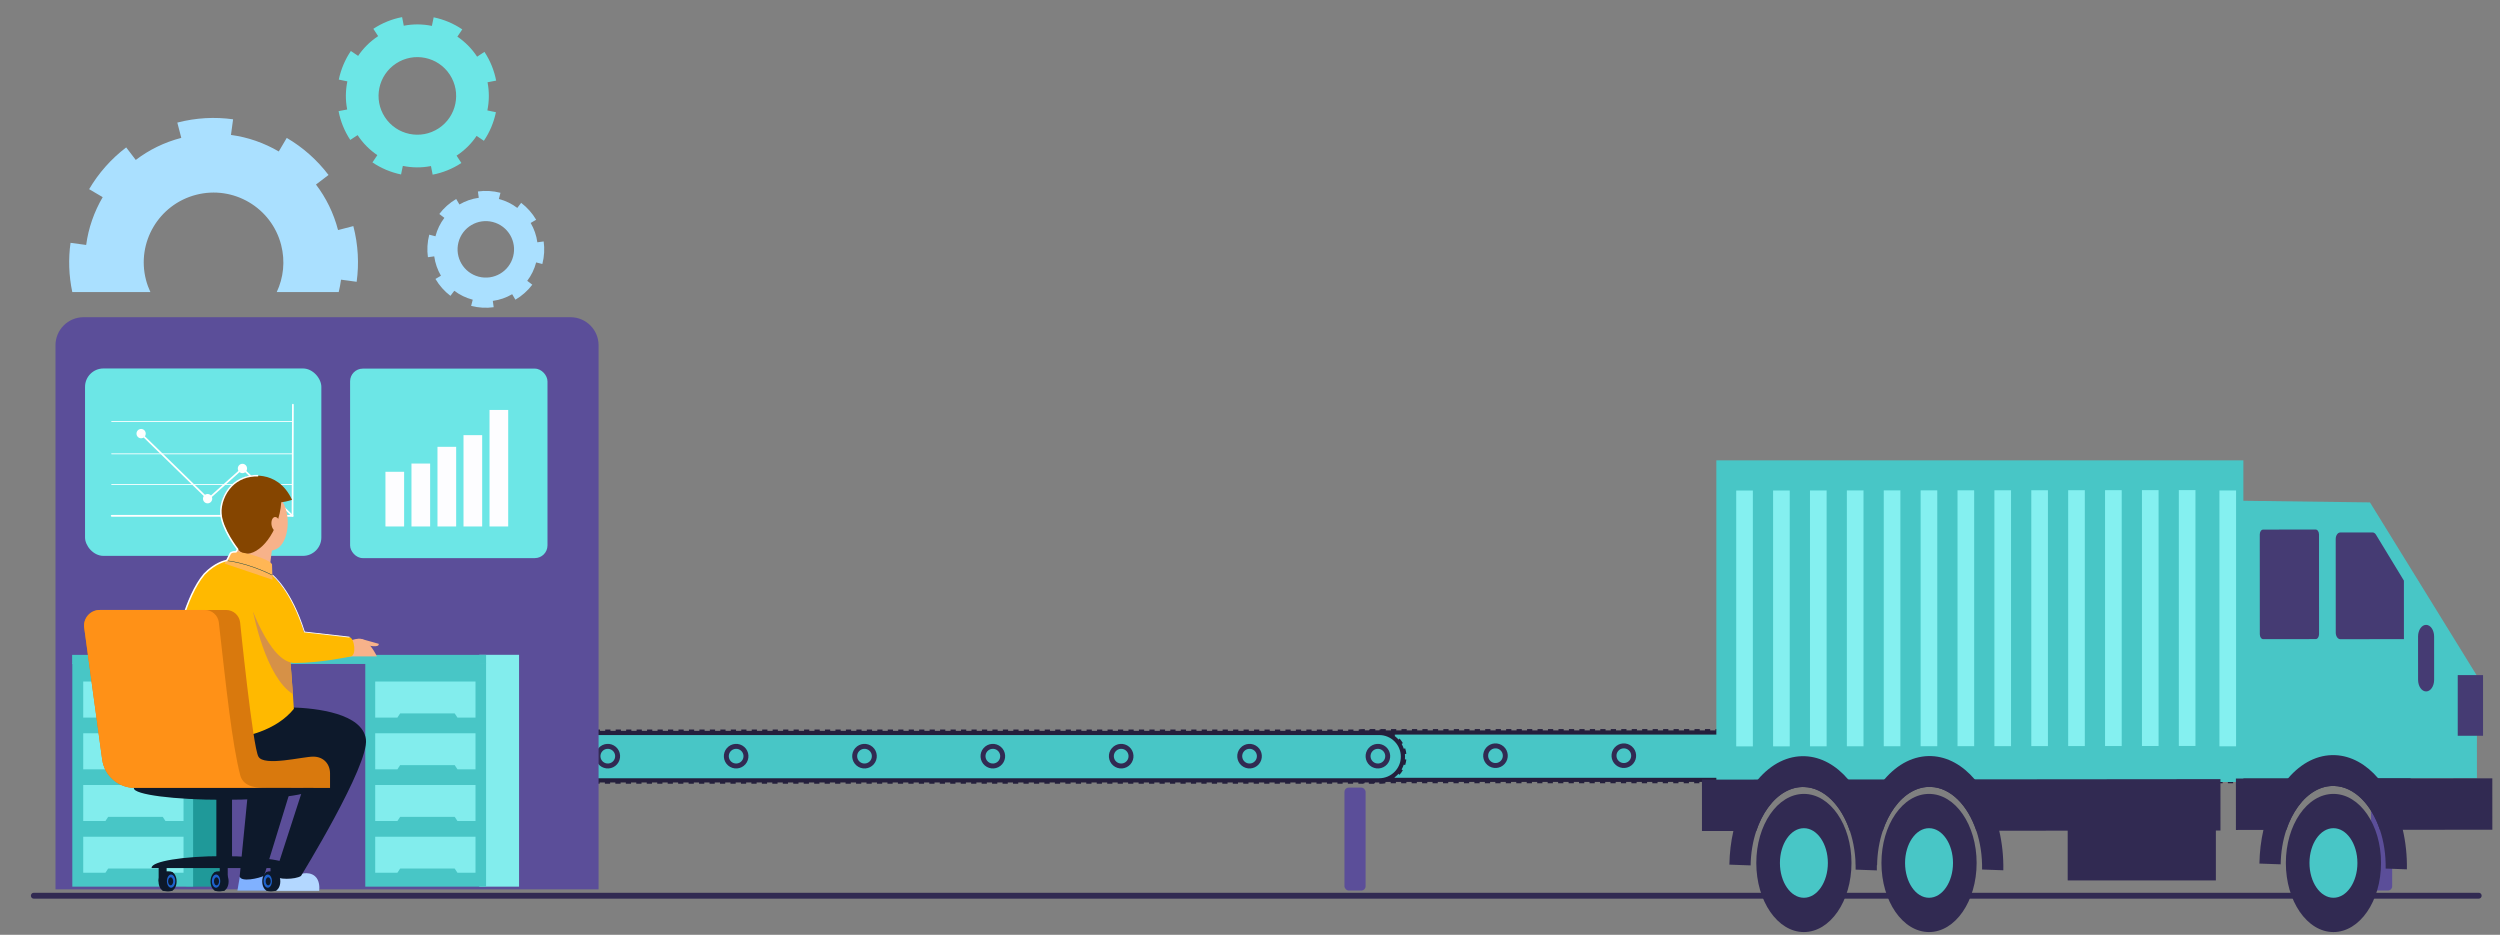 <?xml version="1.0" encoding="UTF-8"?><svg id="people" xmlns="http://www.w3.org/2000/svg" viewBox="0 0 3962.914 1481.818"><rect x="0" y="0" width="3962.914" height="1481.818" fill="#808080" stroke="none"/><defs><style>.cls-1{fill:#241f3c;}.cls-2{fill:#fff;}.cls-3{fill:#003c40;}.cls-4{fill:#453b73;}.cls-5{fill:#aae0ff;}.cls-6{fill:#854500;}.cls-7{fill:#84f0f0;}.cls-8{fill:#5b4e99;}.cls-9{fill:#1e62cc;}.cls-10{fill:#312a52;}.cls-11{fill:#ff9117;}.cls-12{fill:#d69147;}.cls-13{fill:#ffb900;}.cls-14{fill:#82eded;}.cls-15{fill:#1f9999;}.cls-16{fill:#0d192b;}.cls-17{fill:#80b1ff;}.cls-18{fill:#b3d7ff;}.cls-19{fill:#ffb655;}.cls-20{fill:#6ce6e6;}.cls-21{fill:#d9790d;}.cls-22{fill:#fdfdff;}.cls-23{fill:#f7b28a;}.cls-24{fill:#48c6c6;}</style></defs><g><path class="cls-24" d="M2125.662,1198.667c0,10.369,4.207,19.757,10.997,26.554,6.797,6.797,16.185,11.004,26.554,11.004h1633.704c20.745,0,37.558-16.82,37.558-37.558,0-10.376-4.2-19.764-10.997-26.561-6.797-6.797-16.185-10.997-26.561-10.997h-1633.704c-20.738,0-37.551,16.813-37.551,37.558Z"/><path class="cls-1" d="M2171.291,1234.976h8.293v6.649h-8.293v-6.649Zm16.586,0h8.293v6.649h-8.293v-6.649Zm16.586,0h8.294v6.649h-8.294v-6.649Zm16.587,0h8.293v6.649h-8.293v-6.649Zm16.586,0h8.293v6.649h-8.293v-6.649Zm16.587,0h8.293v6.649h-8.293v-6.649Zm16.586,0h8.293v6.649h-8.293v-6.649Zm16.586,0h8.294v6.649h-8.294v-6.649Zm16.587,0h8.293v6.649h-8.293v-6.649Zm16.586,0h8.293v6.649h-8.293v-6.649Zm16.586,0h8.294v6.649h-8.294v-6.649Zm16.587,0h8.293v6.649h-8.293v-6.649Zm16.586,0h8.293v6.649h-8.293v-6.649Zm16.587,0h8.293v6.649h-8.293v-6.649Zm16.586,0h8.293v6.649h-8.293v-6.649Zm16.586,0h8.294v6.649h-8.294v-6.649Zm16.587,0h8.293v6.649h-8.293v-6.649Zm16.586,0h8.293v6.649h-8.293v-6.649Zm16.587,0h8.293v6.649h-8.293v-6.649Zm16.586,0h8.293v6.649h-8.293v-6.649Zm16.587,0h8.293v6.649h-8.293v-6.649Zm16.586,0h8.293v6.649h-8.293v-6.649Zm16.586,0h8.294v6.649h-8.294v-6.649Zm16.587,0h8.293v6.649h-8.293v-6.649Zm16.586,0h8.293v6.649h-8.293v-6.649Zm16.587,0h8.293v6.649h-8.293v-6.649Zm16.586,0h8.293v6.649h-8.293v-6.649Zm16.587,0h8.293v6.649h-8.293v-6.649Zm16.586,0h8.293v6.649h-8.293v-6.649Zm16.586,0h8.294v6.649h-8.294v-6.649Zm16.587,0h8.293v6.649h-8.293v-6.649Zm16.586,0h8.293v6.649h-8.293v-6.649Zm16.587,0h8.293v6.649h-8.293v-6.649Zm16.586,0h8.293v6.649h-8.293v-6.649Zm16.586,0h8.294v6.649h-8.294v-6.649Zm16.587,0h8.293v6.649h-8.293v-6.649Zm16.586,0h8.293v6.649h-8.293v-6.649Zm16.587,0h8.293v6.649h-8.293v-6.649Zm16.586,0h8.293v6.649h-8.293v-6.649Zm16.586,0h8.294v6.649h-8.294v-6.649Zm16.587,0h8.293v6.649h-8.293v-6.649Zm16.586,0h8.293v6.649h-8.293v-6.649Zm16.587,0h8.293v6.649h-8.293v-6.649Zm16.586,0h8.293v6.649h-8.293v-6.649Zm16.587,0h8.293v6.649h-8.293v-6.649Zm16.586,0h8.293v6.649h-8.293v-6.649Zm16.586,0h8.294v6.649h-8.294v-6.649Zm16.587,0h8.293v6.649h-8.293v-6.649Zm16.586,0h8.294v6.649h-8.294v-6.649Zm16.587,0h8.293v6.649h-8.293v-6.649Zm16.586,0h8.293v6.649h-8.293v-6.649Zm16.586,0h8.293v6.649h-8.293v-6.649Zm16.586,0h8.293v6.649h-8.293v-6.649Zm16.586,0h8.293v6.649h-8.293v-6.649Zm16.586,0h8.293v6.649h-8.293v-6.649Zm16.586,0h8.293v6.649h-8.293v-6.649Zm16.586,0h8.293v6.649h-8.293v-6.649Zm16.587,0h8.293v6.649h-8.293v-6.649Zm16.586,0h8.293v6.649h-8.293v-6.649Zm16.587,0h8.293v6.649h-8.293v-6.649Zm16.586,0h8.293v6.649h-8.293v-6.649Zm16.586,0h8.293v6.649h-8.293v-6.649Zm16.586,0h8.293v6.649h-8.293v-6.649Zm16.586,0h8.293v6.649h-8.293v-6.649Zm16.587,0h8.293v6.649h-8.293v-6.649Zm16.586,0h8.293v6.649h-8.293v-6.649Zm16.586,0h8.293v6.649h-8.293v-6.649Zm16.586,0h8.293v6.649h-8.293v-6.649Zm16.586,0h8.293v6.649h-8.293v-6.649Zm16.586,0h8.293v6.649h-8.293v-6.649Zm16.586,0h8.293v6.649h-8.293v-6.649Zm16.586,0h8.293v6.649h-8.293v-6.649Zm16.586,0h8.293v6.649h-8.293v-6.649Zm16.586,0h8.293v6.649h-8.293v-6.649Zm16.586,0h8.293v6.649h-8.293v-6.649Zm16.586,0h8.293v6.649h-8.293v-6.649Zm16.586,0h8.293v6.649h-8.293v-6.649Zm16.586,0h8.293v6.649h-8.293v-6.649Zm16.586,0h8.293v6.649h-8.293v-6.649Zm16.586,0h8.293v6.649h-8.293v-6.649Zm16.586,0h8.293v6.649h-8.293v-6.649Zm16.586,0h8.293v6.649h-8.293v-6.649Zm16.586,0h8.293v6.649h-8.293v-6.649Zm16.586,0h8.293v6.649h-8.293v-6.649Zm16.586,0h8.293v6.649h-8.293v-6.649Zm16.586,0h8.293v6.649h-8.293v-6.649Zm16.586,0h8.293v6.649h-8.293v-6.649Zm16.586,0h8.293v6.649h-8.293v-6.649Zm16.586,0h8.293v6.649h-8.293v-6.649Zm16.586,0h8.293v6.649h-8.293v-6.649Zm16.586,0h8.293v6.649h-8.293v-6.649Zm16.586,0h8.293v6.649h-8.293v-6.649Zm16.586,0h8.293v6.649h-8.293v-6.649Zm16.586,0h8.293v6.649h-8.293v-6.649Zm16.586,0h8.293v6.649h-8.293v-6.649Zm16.586,0h8.293v6.649h-8.293v-6.649Zm16.586,0h8.293v6.649h-8.293v-6.649Zm16.586,0h8.293v6.649h-8.293v-6.649Zm16.586,0h.167c2.539,0,5.076-.265,7.541-.787l1.378,6.506c-2.917,.618-5.917,.931-8.919,.931h-.167v-6.649Zm-1642.686,5.668l1.414-6.497c2.462,.536,4.997,.815,7.535,.829l-.036,6.649c-3.001-.016-6-.346-8.914-.98Zm1657.6-8.799c2.305-1.028,4.514-2.306,6.564-3.797l3.912,5.377c-2.425,1.764-5.037,3.276-7.766,4.494l-2.71-6.073Zm-1673.857,1.442l3.94-5.356c2.04,1.501,4.241,2.79,6.542,3.833l-2.745,6.056c-2.721-1.233-5.325-2.759-7.737-4.534Zm1686.061-10.315c1.698-1.882,3.203-3.943,4.471-6.127l5.75,3.34c-1.5,2.582-3.278,5.019-5.286,7.242l-4.935-4.456Zm-1697.941-2.99l5.768-3.309c1.257,2.191,2.75,4.261,4.439,6.153l-4.96,4.428c-1.996-2.235-3.761-4.682-5.247-7.271Zm1705.513-10.054c.785-2.399,1.318-4.891,1.585-7.409l6.612,.7c-.316,2.981-.947,5.934-1.877,8.776l-6.32-2.068Zm-1710.968-6.943l6.616-.665c.253,2.521,.773,5.017,1.543,7.418l-6.331,2.034c-.914-2.846-1.53-5.803-1.829-8.787Zm1711.006-15.467l6.327-2.046c.92,2.845,1.542,5.801,1.847,8.784l-6.615,.678c-.258-2.519-.783-5.015-1.56-7.416Zm-1710.972,6.504c.323-2.981,.96-5.933,1.896-8.773l6.315,2.082c-.79,2.397-1.328,4.888-1.601,7.406l-6.611-.715Zm1703.443-19.572l4.95-4.44c2,2.23,3.771,4.673,5.263,7.261l-5.761,3.321c-1.262-2.189-2.76-4.255-4.452-6.142Zm-1697.859,2.621c1.503-2.578,3.287-5.011,5.301-7.232l4.926,4.466c-1.703,1.879-3.212,3.937-4.483,6.116l-5.743-3.35Zm1685.685-11.533l2.732-6.063c2.723,1.227,5.33,2.747,7.747,4.518l-3.929,5.364c-2.044-1.497-4.248-2.782-6.55-3.819Zm-1673.707-1.683c2.428-1.758,5.044-3.265,7.774-4.476l2.698,6.077c-2.307,1.024-4.518,2.297-6.572,3.785l-3.9-5.386Zm1658.973-1.498l.024-6.649c3.004,.011,6.004,.335,8.915,.962l-1.401,6.5c-2.46-.53-4.996-.804-7.538-.813Zm-1642.657-5.735c2.887-.607,5.859-.913,8.832-.913h.083v6.649h-.083c-2.515,0-5.026,.26-7.466,.771l-1.366-6.507Zm17.209-.913h8.292v6.649h-8.292v-6.649Zm16.586,0h8.293v6.649h-8.293v-6.649Zm16.586,0h8.293v6.649h-8.293v-6.649Zm16.586,0h8.294v6.649h-8.294v-6.649Zm16.586,0h8.294v6.649h-8.294v-6.649Zm16.587,0h8.293v6.649h-8.293v-6.649Zm16.586,0h8.293v6.649h-8.293v-6.649Zm16.587,0h8.292v6.649h-8.292v-6.649Zm16.586,0h8.293v6.649h-8.293v-6.649Zm16.586,0h8.293v6.649h-8.293v-6.649Zm16.586,0h8.294v6.649h-8.294v-6.649Zm16.586,0h8.294v6.649h-8.294v-6.649Zm16.587,0h8.293v6.649h-8.293v-6.649Zm16.586,0h8.293v6.649h-8.293v-6.649Zm16.586,0h8.293v6.649h-8.293v-6.649Zm16.587,0h8.293v6.649h-8.293v-6.649Zm16.586,0h8.293v6.649h-8.293v-6.649Zm16.586,0h8.293v6.649h-8.293v-6.649Zm16.586,0h8.294v6.649h-8.294v-6.649Zm16.587,0h8.293v6.649h-8.293v-6.649Zm16.586,0h8.293v6.649h-8.293v-6.649Zm16.586,0h8.293v6.649h-8.293v-6.649Zm16.587,0h8.293v6.649h-8.293v-6.649Zm16.586,0h8.293v6.649h-8.293v-6.649Zm16.586,0h8.293v6.649h-8.293v-6.649Zm16.586,0h8.294v6.649h-8.294v-6.649Zm16.587,0h8.293v6.649h-8.293v-6.649Zm16.586,0h8.293v6.649h-8.293v-6.649Zm16.586,0h8.293v6.649h-8.293v-6.649Zm16.587,0h8.293v6.649h-8.293v-6.649Zm16.586,0h8.293v6.649h-8.293v-6.649Zm16.586,0h8.293v6.649h-8.293v-6.649Zm16.586,0h8.294v6.649h-8.294v-6.649Zm16.587,0h8.293v6.649h-8.293v-6.649Zm16.586,0h8.293v6.649h-8.293v-6.649Zm16.586,0h8.293v6.649h-8.293v-6.649Zm16.586,0h8.293v6.649h-8.293v-6.649Zm16.587,0h8.293v6.649h-8.293v-6.649Zm16.586,0h8.293v6.649h-8.293v-6.649Zm16.586,0h8.293v6.649h-8.293v-6.649Zm16.586,0h8.294v6.649h-8.294v-6.649Zm16.587,0h8.293v6.649h-8.293v-6.649Zm16.586,0h8.293v6.649h-8.293v-6.649Zm16.586,0h8.293v6.649h-8.293v-6.649Zm16.587,0h8.293v6.649h-8.293v-6.649Zm16.586,0h8.293v6.649h-8.293v-6.649Zm16.586,0h8.293v6.649h-8.293v-6.649Zm16.586,0h8.294v6.649h-8.294v-6.649Zm16.587,0h8.293v6.649h-8.293v-6.649Zm16.586,0h8.293v6.649h-8.293v-6.649Zm16.587,0h8.293v6.649h-8.293v-6.649Zm16.586,0h8.293v6.649h-8.293v-6.649Zm16.586,0h8.293v6.649h-8.293v-6.649Zm16.587,0h8.293v6.649h-8.293v-6.649Zm16.586,0h8.293v6.649h-8.293v-6.649Zm16.586,0h8.293v6.649h-8.293v-6.649Zm16.586,0h8.293v6.649h-8.293v-6.649Zm16.586,0h8.293v6.649h-8.293v-6.649Zm16.587,0h8.293v6.649h-8.293v-6.649Zm16.586,0h8.293v6.649h-8.293v-6.649Zm16.587,0h8.293v6.649h-8.293v-6.649Zm16.586,0h8.293v6.649h-8.293v-6.649Zm16.586,0h8.293v6.649h-8.293v-6.649Zm16.586,0h8.293v6.649h-8.293v-6.649Zm16.587,0h8.293v6.649h-8.293v-6.649Zm16.586,0h8.293v6.649h-8.293v-6.649Zm16.586,0h8.293v6.649h-8.293v-6.649Zm16.587,0h8.293v6.649h-8.293v-6.649Zm16.586,0h8.293v6.649h-8.293v-6.649Zm16.586,0h8.293v6.649h-8.293v-6.649Zm16.586,0h8.293v6.649h-8.293v-6.649Zm16.586,0h8.293v6.649h-8.293v-6.649Zm16.586,0h8.293v6.649h-8.293v-6.649Zm16.587,0h8.293v6.649h-8.293v-6.649Zm16.586,0h8.293v6.649h-8.293v-6.649Zm16.586,0h8.293v6.649h-8.293v-6.649Zm16.586,0h8.293v6.649h-8.293v-6.649Zm16.587,0h8.293v6.649h-8.293v-6.649Zm16.586,0h8.293v6.649h-8.293v-6.649Zm16.587,0h8.293v6.649h-8.293v-6.649Zm16.586,0h8.293v6.649h-8.293v-6.649Zm16.586,0h8.293v6.649h-8.293v-6.649Zm16.586,0h8.293v6.649h-8.293v-6.649Zm16.586,0h8.293v6.649h-8.293v-6.649Zm16.586,0h8.293v6.649h-8.293v-6.649Zm16.586,0h8.293v6.649h-8.293v-6.649Zm16.587,0h8.293v6.649h-8.293v-6.649Zm16.586,0h8.293v6.649h-8.293v-6.649Zm16.586,0h8.293v6.649h-8.293v-6.649Zm16.586,0h8.293v6.649h-8.293v-6.649Zm16.586,0h8.293v6.649h-8.293v-6.649Zm16.586,0h8.293v6.649h-8.293v-6.649Zm16.587,0h8.293v6.649h-8.293v-6.649Zm16.586,0h8.293v6.649h-8.293v-6.649Zm16.587,0h8.293v6.649h-8.293v-6.649Zm16.586,0h8.293v6.649h-8.293v-6.649Zm16.586,0h8.293v6.649h-8.293v-6.649Zm16.586,0h8.293v6.649h-8.293v-6.649Z"/><path class="cls-1" d="M2122.335,1198.666c0-22.542,18.339-40.881,40.881-40.881h1633.702c22.542,0,40.881,18.34,40.881,40.881s-18.339,40.881-40.881,40.881h-1633.702c-22.542,0-40.881-18.339-40.881-40.881Zm40.881-34.231c-18.875,0-34.232,15.356-34.232,34.231s15.356,34.232,34.232,34.232h1633.702c18.875,0,34.232-15.357,34.232-34.232s-15.357-34.231-34.232-34.231h-1633.702Z"/><path class="cls-10" d="M3780.034,1185.142c-7.055,8.136-6.18,20.451,1.957,27.507,8.136,7.055,20.451,6.178,27.506-1.958,7.055-8.136,6.18-20.451-1.956-27.506-8.137-7.056-20.452-6.179-27.507,1.957Zm5.922,5.135c4.219-4.866,11.584-5.39,16.45-1.17,4.865,4.218,5.389,11.583,1.169,16.448-4.22,4.866-11.584,5.39-16.448,1.171-4.866-4.219-5.39-11.584-1.17-16.449Z"/><path class="cls-10" d="M3576.58,1185.142c-7.055,8.136-6.18,20.451,1.957,27.507,8.136,7.055,20.451,6.178,27.506-1.958,7.055-8.136,6.18-20.451-1.956-27.506-8.137-7.056-20.452-6.179-27.507,1.957Zm5.922,5.135c4.22-4.866,11.584-5.39,16.45-1.17,4.865,4.218,5.389,11.583,1.169,16.448-4.219,4.866-11.584,5.39-16.448,1.171-4.866-4.219-5.39-11.584-1.17-16.449Z"/><path class="cls-10" d="M3373.126,1185.142c-7.055,8.136-6.18,20.451,1.957,27.507,8.136,7.055,20.451,6.178,27.506-1.958,7.055-8.136,6.18-20.451-1.956-27.506-8.137-7.056-20.452-6.179-27.507,1.957Zm5.922,5.135c4.219-4.866,11.584-5.39,16.449-1.17,4.865,4.218,5.389,11.583,1.169,16.448-4.219,4.866-11.584,5.39-16.448,1.171-4.866-4.219-5.39-11.584-1.17-16.449Z"/><path class="cls-10" d="M3169.672,1185.142c-7.055,8.136-6.18,20.451,1.957,27.507,8.136,7.055,20.451,6.178,27.506-1.958,7.055-8.136,6.18-20.451-1.956-27.506-8.137-7.056-20.452-6.179-27.507,1.957Zm5.922,5.135c4.219-4.866,11.584-5.39,16.45-1.17,4.865,4.218,5.389,11.583,1.169,16.448-4.22,4.866-11.584,5.39-16.448,1.171-4.866-4.219-5.39-11.584-1.17-16.449Z"/><path class="cls-10" d="M2966.218,1185.142c-7.055,8.136-6.18,20.451,1.957,27.507,8.136,7.055,20.451,6.178,27.506-1.958,7.055-8.136,6.18-20.451-1.956-27.506-8.137-7.056-20.452-6.179-27.507,1.957Zm5.922,5.135c4.22-4.866,11.584-5.39,16.45-1.17,4.865,4.218,5.389,11.583,1.169,16.448-4.219,4.866-11.584,5.39-16.448,1.171-4.866-4.219-5.39-11.584-1.17-16.449Z"/><path class="cls-10" d="M2762.764,1185.142c-7.055,8.136-6.18,20.451,1.957,27.507,8.136,7.055,20.451,6.178,27.506-1.958,7.055-8.136,6.18-20.451-1.956-27.506-8.137-7.056-20.452-6.179-27.507,1.957Zm5.922,5.135c4.219-4.866,11.584-5.39,16.449-1.17,4.865,4.218,5.389,11.583,1.169,16.448-4.22,4.866-11.584,5.39-16.448,1.171-4.866-4.219-5.39-11.584-1.17-16.449Z"/><path class="cls-10" d="M2559.31,1185.142c-7.055,8.136-6.18,20.451,1.957,27.507,8.136,7.055,20.451,6.178,27.506-1.958,7.055-8.136,6.18-20.451-1.956-27.506-8.137-7.056-20.452-6.179-27.507,1.957Zm5.922,5.135c4.22-4.866,11.584-5.39,16.45-1.17,4.865,4.218,5.389,11.583,1.169,16.448-4.22,4.866-11.584,5.39-16.448,1.171-4.866-4.219-5.39-11.584-1.17-16.449Z"/><path class="cls-10" d="M2355.856,1185.142c-7.055,8.136-6.18,20.451,1.957,27.507,8.136,7.055,20.451,6.178,27.506-1.958,7.055-8.136,6.18-20.451-1.956-27.506-8.137-7.056-20.452-6.179-27.507,1.957Zm5.922,5.135c4.22-4.866,11.584-5.39,16.45-1.17,4.865,4.218,5.389,11.583,1.169,16.448-4.219,4.866-11.584,5.39-16.448,1.171-4.866-4.219-5.39-11.584-1.17-16.449Z"/><path class="cls-10" d="M2152.402,1185.142c-7.055,8.136-6.18,20.451,1.957,27.507,8.136,7.055,20.451,6.178,27.506-1.958,7.055-8.136,6.18-20.451-1.956-27.506-8.137-7.056-20.452-6.179-27.507,1.957Zm5.922,5.135c4.219-4.866,11.584-5.39,16.449-1.17,4.865,4.218,5.389,11.583,1.169,16.448-4.22,4.866-11.584,5.39-16.448,1.171-4.866-4.219-5.39-11.584-1.17-16.449Z"/></g><g><path class="cls-24" d="M515.086,1199.416c0,10.369,4.207,19.757,10.997,26.554,6.797,6.797,16.185,11.004,26.554,11.004h1633.704c20.745,0,37.558-16.82,37.558-37.558,0-10.376-4.2-19.764-10.997-26.561-6.797-6.797-16.185-10.997-26.561-10.997H552.637c-20.738,0-37.551,16.813-37.551,37.558Z"/><path class="cls-1" d="M560.715,1235.724h8.293v6.649h-8.293v-6.649Zm16.586,0h8.293v6.649h-8.293v-6.649Zm16.586,0h8.294v6.649h-8.294v-6.649Zm16.587,0h8.293v6.649h-8.293v-6.649Zm16.586,0h8.293v6.649h-8.293v-6.649Zm16.587,0h8.293v6.649h-8.293v-6.649Zm16.586,0h8.293v6.649h-8.293v-6.649Zm16.586,0h8.294v6.649h-8.294v-6.649Zm16.587,0h8.293v6.649h-8.293v-6.649Zm16.586,0h8.293v6.649h-8.293v-6.649Zm16.586,0h8.294v6.649h-8.294v-6.649Zm16.587,0h8.293v6.649h-8.293v-6.649Zm16.586,0h8.293v6.649h-8.293v-6.649Zm16.587,0h8.293v6.649h-8.293v-6.649Zm16.586,0h8.293v6.649h-8.293v-6.649Zm16.586,0h8.294v6.649h-8.294v-6.649Zm16.587,0h8.293v6.649h-8.293v-6.649Zm16.586,0h8.293v6.649h-8.293v-6.649Zm16.587,0h8.293v6.649h-8.293v-6.649Zm16.586,0h8.293v6.649h-8.293v-6.649Zm16.587,0h8.293v6.649h-8.293v-6.649Zm16.586,0h8.293v6.649h-8.293v-6.649Zm16.586,0h8.294v6.649h-8.294v-6.649Zm16.587,0h8.293v6.649h-8.293v-6.649Zm16.586,0h8.293v6.649h-8.293v-6.649Zm16.587,0h8.293v6.649h-8.293v-6.649Zm16.586,0h8.293v6.649h-8.293v-6.649Zm16.587,0h8.293v6.649h-8.293v-6.649Zm16.586,0h8.293v6.649h-8.293v-6.649Zm16.586,0h8.294v6.649h-8.294v-6.649Zm16.587,0h8.293v6.649h-8.293v-6.649Zm16.586,0h8.293v6.649h-8.293v-6.649Zm16.587,0h8.293v6.649h-8.293v-6.649Zm16.586,0h8.293v6.649h-8.293v-6.649Zm16.586,0h8.294v6.649h-8.294v-6.649Zm16.587,0h8.293v6.649h-8.293v-6.649Zm16.586,0h8.293v6.649h-8.293v-6.649Zm16.587,0h8.293v6.649h-8.293v-6.649Zm16.586,0h8.293v6.649h-8.293v-6.649Zm16.586,0h8.294v6.649h-8.294v-6.649Zm16.587,0h8.293v6.649h-8.293v-6.649Zm16.586,0h8.293v6.649h-8.293v-6.649Zm16.587,0h8.293v6.649h-8.293v-6.649Zm16.586,0h8.293v6.649h-8.293v-6.649Zm16.587,0h8.293v6.649h-8.293v-6.649Zm16.586,0h8.293v6.649h-8.293v-6.649Zm16.586,0h8.294v6.649h-8.294v-6.649Zm16.587,0h8.293v6.649h-8.293v-6.649Zm16.586,0h8.294v6.649h-8.294v-6.649Zm16.587,0h8.293v6.649h-8.293v-6.649Zm16.586,0h8.293v6.649h-8.293v-6.649Zm16.586,0h8.293v6.649h-8.293v-6.649Zm16.586,0h8.293v6.649h-8.293v-6.649Zm16.586,0h8.293v6.649h-8.293v-6.649Zm16.586,0h8.293v6.649h-8.293v-6.649Zm16.586,0h8.293v6.649h-8.293v-6.649Zm16.586,0h8.293v6.649h-8.293v-6.649Zm16.587,0h8.293v6.649h-8.293v-6.649Zm16.586,0h8.293v6.649h-8.293v-6.649Zm16.587,0h8.293v6.649h-8.293v-6.649Zm16.586,0h8.293v6.649h-8.293v-6.649Zm16.586,0h8.293v6.649h-8.293v-6.649Zm16.586,0h8.293v6.649h-8.293v-6.649Zm16.586,0h8.293v6.649h-8.293v-6.649Zm16.587,0h8.293v6.649h-8.293v-6.649Zm16.586,0h8.293v6.649h-8.293v-6.649Zm16.586,0h8.293v6.649h-8.293v-6.649Zm16.586,0h8.293v6.649h-8.293v-6.649Zm16.586,0h8.293v6.649h-8.293v-6.649Zm16.586,0h8.293v6.649h-8.293v-6.649Zm16.586,0h8.293v6.649h-8.293v-6.649Zm16.586,0h8.293v6.649h-8.293v-6.649Zm16.586,0h8.293v6.649h-8.293v-6.649Zm16.586,0h8.293v6.649h-8.293v-6.649Zm16.586,0h8.293v6.649h-8.293v-6.649Zm16.586,0h8.293v6.649h-8.293v-6.649Zm16.586,0h8.293v6.649h-8.293v-6.649Zm16.586,0h8.293v6.649h-8.293v-6.649Zm16.586,0h8.293v6.649h-8.293v-6.649Zm16.586,0h8.293v6.649h-8.293v-6.649Zm16.586,0h8.293v6.649h-8.293v-6.649Zm16.586,0h8.293v6.649h-8.293v-6.649Zm16.586,0h8.293v6.649h-8.293v-6.649Zm16.586,0h8.293v6.649h-8.293v-6.649Zm16.586,0h8.293v6.649h-8.293v-6.649Zm16.586,0h8.293v6.649h-8.293v-6.649Zm16.586,0h8.293v6.649h-8.293v-6.649Zm16.586,0h8.293v6.649h-8.293v-6.649Zm16.586,0h8.293v6.649h-8.293v-6.649Zm16.586,0h8.293v6.649h-8.293v-6.649Zm16.586,0h8.293v6.649h-8.293v-6.649Zm16.586,0h8.293v6.649h-8.293v-6.649Zm16.586,0h8.293v6.649h-8.293v-6.649Zm16.586,0h8.293v6.649h-8.293v-6.649Zm16.586,0h8.293v6.649h-8.293v-6.649Zm16.586,0h8.293v6.649h-8.293v-6.649Zm16.586,0h8.293v6.649h-8.293v-6.649Zm16.586,0h8.293v6.649h-8.293v-6.649Zm16.586,0h.167c2.539,0,5.076-.265,7.541-.787l1.378,6.506c-2.917,.618-5.917,.931-8.919,.931h-.167v-6.649Zm-1642.686,5.668l1.414-6.497c2.462,.536,4.997,.815,7.535,.829l-.036,6.649c-3.001-.016-6-.346-8.914-.98Zm1657.6-8.799c2.305-1.028,4.514-2.306,6.564-3.797l3.912,5.377c-2.425,1.764-5.037,3.276-7.766,4.494l-2.71-6.073Zm-1673.857,1.442l3.94-5.356c2.04,1.501,4.241,2.79,6.542,3.833l-2.745,6.056c-2.721-1.233-5.325-2.759-7.737-4.534Zm1686.061-10.315c1.698-1.882,3.203-3.943,4.471-6.127l5.75,3.34c-1.5,2.582-3.278,5.019-5.286,7.242l-4.935-4.456Zm-1697.941-2.99l5.768-3.309c1.257,2.191,2.75,4.261,4.439,6.153l-4.96,4.428c-1.996-2.235-3.761-4.682-5.247-7.271Zm1705.513-10.054c.785-2.399,1.318-4.891,1.585-7.409l6.612,.7c-.316,2.981-.947,5.934-1.877,8.776l-6.32-2.068Zm-1710.968-6.943l6.616-.665c.253,2.521,.773,5.017,1.543,7.418l-6.331,2.034c-.914-2.846-1.53-5.803-1.829-8.787Zm1711.006-15.467l6.327-2.046c.92,2.845,1.542,5.801,1.847,8.784l-6.615,.678c-.258-2.519-.783-5.015-1.56-7.416Zm-1710.972,6.504c.323-2.981,.96-5.933,1.896-8.773l6.315,2.082c-.79,2.397-1.328,4.888-1.601,7.406l-6.611-.715Zm1703.443-19.572l4.95-4.44c2,2.23,3.771,4.673,5.263,7.261l-5.761,3.321c-1.262-2.189-2.76-4.255-4.452-6.142Zm-1697.859,2.621c1.503-2.578,3.287-5.011,5.301-7.232l4.926,4.466c-1.703,1.879-3.212,3.937-4.483,6.116l-5.743-3.35Zm1685.685-11.533l2.732-6.063c2.723,1.227,5.33,2.747,7.747,4.518l-3.929,5.364c-2.044-1.497-4.248-2.782-6.55-3.819Zm-1673.707-1.683c2.428-1.758,5.044-3.265,7.774-4.476l2.698,6.077c-2.307,1.024-4.518,2.297-6.572,3.785l-3.9-5.386Zm1658.973-1.498l.024-6.649c3.004,.011,6.004,.335,8.915,.962l-1.401,6.5c-2.46-.53-4.996-.804-7.538-.813Zm-1642.657-5.735c2.887-.607,5.859-.913,8.832-.913h.083v6.649h-.083c-2.515,0-5.026,.26-7.466,.771l-1.366-6.507Zm17.209-.913h8.292v6.649h-8.292v-6.649Zm16.586,0h8.293v6.649h-8.293v-6.649Zm16.586,0h8.293v6.649h-8.293v-6.649Zm16.586,0h8.294v6.649h-8.294v-6.649Zm16.586,0h8.294v6.649h-8.294v-6.649Zm16.587,0h8.293v6.649h-8.293v-6.649Zm16.586,0h8.293v6.649h-8.293v-6.649Zm16.587,0h8.292v6.649h-8.292v-6.649Zm16.586,0h8.293v6.649h-8.293v-6.649Zm16.586,0h8.293v6.649h-8.293v-6.649Zm16.586,0h8.294v6.649h-8.294v-6.649Zm16.586,0h8.294v6.649h-8.294v-6.649Zm16.587,0h8.293v6.649h-8.293v-6.649Zm16.586,0h8.293v6.649h-8.293v-6.649Zm16.586,0h8.293v6.649h-8.293v-6.649Zm16.587,0h8.293v6.649h-8.293v-6.649Zm16.586,0h8.293v6.649h-8.293v-6.649Zm16.586,0h8.293v6.649h-8.293v-6.649Zm16.586,0h8.294v6.649h-8.294v-6.649Zm16.587,0h8.293v6.649h-8.293v-6.649Zm16.586,0h8.293v6.649h-8.293v-6.649Zm16.586,0h8.293v6.649h-8.293v-6.649Zm16.587,0h8.293v6.649h-8.293v-6.649Zm16.586,0h8.293v6.649h-8.293v-6.649Zm16.586,0h8.293v6.649h-8.293v-6.649Zm16.586,0h8.294v6.649h-8.294v-6.649Zm16.587,0h8.293v6.649h-8.293v-6.649Zm16.586,0h8.293v6.649h-8.293v-6.649Zm16.586,0h8.293v6.649h-8.293v-6.649Zm16.587,0h8.293v6.649h-8.293v-6.649Zm16.586,0h8.293v6.649h-8.293v-6.649Zm16.586,0h8.293v6.649h-8.293v-6.649Zm16.586,0h8.294v6.649h-8.294v-6.649Zm16.587,0h8.293v6.649h-8.293v-6.649Zm16.586,0h8.293v6.649h-8.293v-6.649Zm16.586,0h8.293v6.649h-8.293v-6.649Zm16.586,0h8.293v6.649h-8.293v-6.649Zm16.587,0h8.293v6.649h-8.293v-6.649Zm16.586,0h8.293v6.649h-8.293v-6.649Zm16.586,0h8.293v6.649h-8.293v-6.649Zm16.586,0h8.294v6.649h-8.294v-6.649Zm16.587,0h8.293v6.649h-8.293v-6.649Zm16.586,0h8.293v6.649h-8.293v-6.649Zm16.586,0h8.293v6.649h-8.293v-6.649Zm16.587,0h8.293v6.649h-8.293v-6.649Zm16.586,0h8.293v6.649h-8.293v-6.649Zm16.586,0h8.293v6.649h-8.293v-6.649Zm16.586,0h8.294v6.649h-8.294v-6.649Zm16.587,0h8.293v6.649h-8.293v-6.649Zm16.586,0h8.293v6.649h-8.293v-6.649Zm16.587,0h8.293v6.649h-8.293v-6.649Zm16.586,0h8.293v6.649h-8.293v-6.649Zm16.586,0h8.293v6.649h-8.293v-6.649Zm16.587,0h8.293v6.649h-8.293v-6.649Zm16.586,0h8.293v6.649h-8.293v-6.649Zm16.586,0h8.293v6.649h-8.293v-6.649Zm16.586,0h8.293v6.649h-8.293v-6.649Zm16.586,0h8.293v6.649h-8.293v-6.649Zm16.587,0h8.293v6.649h-8.293v-6.649Zm16.586,0h8.293v6.649h-8.293v-6.649Zm16.587,0h8.293v6.649h-8.293v-6.649Zm16.586,0h8.293v6.649h-8.293v-6.649Zm16.586,0h8.293v6.649h-8.293v-6.649Zm16.586,0h8.293v6.649h-8.293v-6.649Zm16.587,0h8.293v6.649h-8.293v-6.649Zm16.586,0h8.293v6.649h-8.293v-6.649Zm16.586,0h8.293v6.649h-8.293v-6.649Zm16.587,0h8.293v6.649h-8.293v-6.649Zm16.586,0h8.293v6.649h-8.293v-6.649Zm16.586,0h8.293v6.649h-8.293v-6.649Zm16.586,0h8.293v6.649h-8.293v-6.649Zm16.586,0h8.293v6.649h-8.293v-6.649Zm16.586,0h8.293v6.649h-8.293v-6.649Zm16.587,0h8.293v6.649h-8.293v-6.649Zm16.586,0h8.293v6.649h-8.293v-6.649Zm16.586,0h8.293v6.649h-8.293v-6.649Zm16.586,0h8.293v6.649h-8.293v-6.649Zm16.587,0h8.293v6.649h-8.293v-6.649Zm16.586,0h8.293v6.649h-8.293v-6.649Zm16.587,0h8.293v6.649h-8.293v-6.649Zm16.586,0h8.293v6.649h-8.293v-6.649Zm16.586,0h8.293v6.649h-8.293v-6.649Zm16.586,0h8.293v6.649h-8.293v-6.649Zm16.586,0h8.293v6.649h-8.293v-6.649Zm16.586,0h8.293v6.649h-8.293v-6.649Zm16.586,0h8.293v6.649h-8.293v-6.649Zm16.587,0h8.293v6.649h-8.293v-6.649Zm16.586,0h8.293v6.649h-8.293v-6.649Zm16.586,0h8.293v6.649h-8.293v-6.649Zm16.586,0h8.293v6.649h-8.293v-6.649Zm16.586,0h8.293v6.649h-8.293v-6.649Zm16.586,0h8.293v6.649h-8.293v-6.649Zm16.587,0h8.293v6.649h-8.293v-6.649Zm16.586,0h8.293v6.649h-8.293v-6.649Zm16.587,0h8.293v6.649h-8.293v-6.649Zm16.586,0h8.293v6.649h-8.293v-6.649Zm16.586,0h8.293v6.649h-8.293v-6.649Zm16.586,0h8.293v6.649h-8.293v-6.649Z"/><path class="cls-1" d="M511.76,1199.414c0-22.542,18.339-40.881,40.881-40.881h1633.702c22.542,0,40.881,18.34,40.881,40.881s-18.339,40.881-40.881,40.881H552.641c-22.542,0-40.881-18.339-40.881-40.881Zm40.881-34.231c-18.875,0-34.232,15.356-34.232,34.231s15.356,34.232,34.232,34.232h1633.702c18.875,0,34.232-15.357,34.232-34.232s-15.357-34.231-34.232-34.231H552.641Z"/><path class="cls-10" d="M2169.459,1185.891c-7.055,8.136-6.18,20.451,1.957,27.507,8.136,7.055,20.451,6.178,27.506-1.958,7.055-8.136,6.18-20.451-1.956-27.506-8.137-7.056-20.452-6.179-27.507,1.957Zm5.922,5.135c4.219-4.866,11.584-5.39,16.45-1.17,4.865,4.218,5.389,11.583,1.169,16.448-4.22,4.866-11.584,5.39-16.448,1.171-4.866-4.219-5.39-11.584-1.17-16.449Z"/><path class="cls-10" d="M1966.005,1185.891c-7.055,8.136-6.18,20.451,1.957,27.507,8.136,7.055,20.451,6.178,27.506-1.958,7.055-8.136,6.18-20.451-1.956-27.506-8.137-7.056-20.452-6.179-27.507,1.957Zm5.922,5.135c4.22-4.866,11.584-5.39,16.45-1.17,4.865,4.218,5.389,11.583,1.169,16.448-4.219,4.866-11.584,5.39-16.448,1.171-4.866-4.219-5.39-11.584-1.17-16.449Z"/><path class="cls-10" d="M1762.551,1185.891c-7.055,8.136-6.18,20.451,1.957,27.507,8.136,7.055,20.451,6.178,27.506-1.958,7.055-8.136,6.18-20.451-1.956-27.506-8.137-7.056-20.452-6.179-27.507,1.957Zm5.922,5.135c4.219-4.866,11.584-5.39,16.449-1.17,4.865,4.218,5.389,11.583,1.169,16.448-4.219,4.866-11.584,5.39-16.448,1.171-4.866-4.219-5.39-11.584-1.17-16.449Z"/><path class="cls-10" d="M1559.097,1185.891c-7.055,8.136-6.18,20.451,1.957,27.507,8.136,7.055,20.451,6.178,27.506-1.958,7.055-8.136,6.18-20.451-1.956-27.506-8.137-7.056-20.452-6.179-27.507,1.957Zm5.922,5.135c4.219-4.866,11.584-5.39,16.45-1.17,4.865,4.218,5.389,11.583,1.169,16.448-4.22,4.866-11.584,5.39-16.448,1.171-4.866-4.219-5.39-11.584-1.17-16.449Z"/><path class="cls-10" d="M1355.643,1185.891c-7.055,8.136-6.18,20.451,1.957,27.507,8.136,7.055,20.451,6.178,27.506-1.958,7.055-8.136,6.18-20.451-1.956-27.506-8.137-7.056-20.452-6.179-27.507,1.957Zm5.922,5.135c4.22-4.866,11.584-5.39,16.45-1.17,4.865,4.218,5.389,11.583,1.169,16.448-4.219,4.866-11.584,5.39-16.448,1.171-4.866-4.219-5.39-11.584-1.17-16.449Z"/><path class="cls-10" d="M1152.189,1185.891c-7.055,8.136-6.18,20.451,1.957,27.507,8.136,7.055,20.451,6.178,27.506-1.958,7.055-8.136,6.18-20.451-1.956-27.506-8.137-7.056-20.452-6.179-27.507,1.957Zm5.922,5.135c4.219-4.866,11.584-5.39,16.449-1.17,4.865,4.218,5.389,11.583,1.169,16.448-4.22,4.866-11.584,5.39-16.448,1.171-4.866-4.219-5.39-11.584-1.17-16.449Z"/><path class="cls-10" d="M948.735,1185.891c-7.055,8.136-6.18,20.451,1.957,27.507,8.136,7.055,20.451,6.178,27.506-1.958,7.055-8.136,6.18-20.451-1.956-27.506-8.137-7.056-20.452-6.179-27.507,1.957Zm5.922,5.135c4.22-4.866,11.584-5.39,16.45-1.17,4.865,4.218,5.389,11.583,1.169,16.448-4.22,4.866-11.584,5.39-16.448,1.171-4.866-4.219-5.39-11.584-1.17-16.449Z"/><path class="cls-10" d="M745.28,1185.891c-7.055,8.136-6.18,20.451,1.957,27.507,8.136,7.055,20.451,6.178,27.506-1.958,7.055-8.136,6.18-20.451-1.956-27.506-8.137-7.056-20.452-6.179-27.507,1.957Zm5.922,5.135c4.22-4.866,11.584-5.39,16.45-1.17,4.865,4.218,5.389,11.583,1.169,16.448-4.219,4.866-11.584,5.39-16.448,1.171-4.866-4.219-5.39-11.584-1.17-16.449Z"/><path class="cls-10" d="M541.826,1185.891c-7.055,8.136-6.18,20.451,1.957,27.507,8.136,7.055,20.451,6.178,27.506-1.958,7.055-8.136,6.18-20.451-1.956-27.506-8.137-7.056-20.452-6.179-27.507,1.957Zm5.922,5.135c4.219-4.866,11.584-5.39,16.449-1.17,4.865,4.218,5.389,11.583,1.169,16.448-4.22,4.866-11.584,5.39-16.448,1.171-4.866-4.219-5.39-11.584-1.17-16.449Z"/></g><rect class="cls-8" x="2131.203" y="1248.482" width="33.488" height="163.149" rx="6.782" ry="6.782"/><rect class="cls-8" x="3758.522" y="1248.482" width="33.488" height="163.149" rx="6.782" ry="6.782"/><path class="cls-10" d="M53.391,1424.498H3929.396c2.448,0,4.433-2.078,4.433-4.641h0c0-2.563-1.985-4.641-4.433-4.641H53.391c-2.448,0-4.433,2.078-4.433,4.641h0c0,2.563,1.985,4.641,4.433,4.641Z"/><g><rect class="cls-24" x="2720.704" y="729.73" width="835.424" height="509.866"/><rect class="cls-7" x="2752.188" y="777.559" width="26.368" height="405.583"/><rect class="cls-7" x="2810.656" y="777.503" width="26.368" height="405.583"/><rect class="cls-7" x="2869.124" y="777.448" width="26.368" height="405.583"/><rect class="cls-7" x="2927.592" y="777.392" width="26.368" height="405.583"/><rect class="cls-7" x="2986.06" y="777.336" width="26.368" height="405.583"/><rect class="cls-7" x="3044.528" y="777.281" width="26.368" height="405.583"/><rect class="cls-7" x="3102.996" y="777.225" width="26.368" height="405.583"/><rect class="cls-7" x="3161.465" y="777.169" width="26.368" height="405.583"/><rect class="cls-7" x="3219.933" y="777.114" width="26.368" height="405.583"/><rect class="cls-7" x="3278.401" y="777.058" width="26.368" height="405.583"/><rect class="cls-7" x="3336.869" y="777.002" width="26.368" height="405.583"/><rect class="cls-7" x="3395.337" y="776.947" width="26.368" height="405.583"/><rect class="cls-7" x="3453.805" y="776.891" width="26.368" height="405.583"/><path class="cls-10" d="M3519.824,1316.521l-350.703,.348-36.295,.023c-13.464-40.199-40.456-68.236-71.962-69.489-21.352-.882-41.886,10.745-57.776,32.632-7.776,10.7-14.026,23.209-18.605,36.996l-15.858,.023-20.437,.023h-15.841c-13.464-40.199-40.472-68.236-71.979-69.489-21.352-.882-41.886,10.746-57.775,32.656-7.76,10.7-14.01,23.209-18.605,36.972l-36.295,.046-49.774,.046-.032-81.488,88.64-.093,143.202-.14,57.31-.046,143.17-.139,389.584-.371,.032,81.488Z"/><g><ellipse class="cls-10" cx="2859.469" cy="1367.964" rx="75.445" ry="109.5"/><ellipse class="cls-24" cx="2859.469" cy="1367.964" rx="37.996" ry="55.147"/></g><g><ellipse class="cls-10" cx="3057.839" cy="1367.964" rx="75.444" ry="109.5"/><ellipse class="cls-24" cx="3057.839" cy="1367.964" rx="37.995" ry="55.147"/></g><g><ellipse class="cls-10" cx="3698.898" cy="1367.964" rx="75.444" ry="109.5"/><ellipse class="cls-24" cx="3698.898" cy="1367.964" rx="37.996" ry="55.147"/></g><rect class="cls-10" x="3277.626" y="1264.719" width="234.893" height="130.903"/><path class="cls-10" d="M2975.117,1371.597c.048,2.692,.048,5.408,0,8.123l-33.66-1.207c.386-22.096-2.956-43.054-9.11-61.436-13.464-40.199-40.472-68.236-71.979-69.489-21.352-.882-41.886,10.746-57.775,32.656-7.76,10.7-14.01,23.209-18.605,36.972-5.559,16.688-8.644,35.209-8.981,54.588l-33.66-1.207c.321-18.475,2.474-36.415,6.346-53.335,6.282-27.457,17.047-52.268,31.716-72.483,2.298-3.179,4.676-6.197,7.118-9.052,21.304-25.02,47.525-38.087,74.774-36.996,25.787,1.021,49.437,14.645,68.428,36.856,11.424,13.369,21.16,29.847,28.647,48.577,4.129,10.328,7.583,21.33,10.25,32.888,3.985,17.152,6.25,35.511,6.491,54.542Z"/><path class="cls-10" d="M3175.613,1379.535l-33.676-1.207c.386-22.095-2.94-43.053-9.11-61.435-13.464-40.199-40.456-68.236-71.962-69.489-21.352-.882-41.886,10.745-57.776,32.632-7.776,10.7-14.026,23.209-18.605,36.996-5.559,16.687-8.644,35.208-8.981,54.588l-.386-.023-33.274-1.207c.305-18.452,2.474-36.393,6.346-53.312,2.619-11.488,6.025-22.49,10.186-32.911,5.768-14.506,12.998-27.805,21.529-39.572,2.314-3.18,4.692-6.197,7.134-9.052,21.304-25.02,47.509-38.086,74.742-36.996,25.787,1.021,49.437,14.645,68.428,36.856,17.738,20.749,31.394,48.995,38.913,81.465,4.563,19.588,6.861,40.709,6.491,62.665Z"/><g><polygon class="cls-24" points="3550.817 793.743 3551.016 1234.124 3926.329 1233.766 3926.255 1070.996 3756.814 796.39 3550.817 793.743"/><path class="cls-10" d="M3950.769,1315.241l-141.933,.14-36.278,.023c-13.464-40.222-40.472-68.236-71.963-69.489-21.369-.882-41.886,10.746-57.776,32.632-7.776,10.723-14.042,23.233-18.621,37.019l-36.295,.023-43.605,.046-.032-81.488,82.47-.07,143.234-.139,180.766-.162,.032,81.465Z"/><path class="cls-10" d="M3815.327,1378.046l-33.66-1.23c.386-22.096-2.94-43.03-9.11-61.412-13.464-40.222-40.472-68.236-71.963-69.489-21.369-.882-41.886,10.746-57.776,32.632-7.776,10.723-14.042,23.233-18.621,37.019-5.559,16.664-8.644,35.185-8.965,54.542l-33.676-1.207c.321-18.475,2.474-36.393,6.346-53.312,6.282-27.48,17.047-52.267,31.732-72.483,2.298-3.157,4.66-6.174,7.102-9.029,21.304-25.066,47.525-38.133,74.774-37.042,25.803,1.021,49.469,14.668,68.46,36.903,17.706,20.749,31.362,48.995,38.865,81.442,4.563,19.588,6.861,40.733,6.491,62.665Z"/><path class="cls-4" d="M3810.589,920.391l-44.295-72.847c-1.364-2.243-3.327-3.527-5.388-3.526l-51.244,.049c-3.966,.004-7.178,4.673-7.176,10.428l.067,148.316c.003,5.755,3.22,10.418,7.185,10.415l100.893-.096-.042-92.739Z"/><path class="cls-4" d="M3587.527,1013.152l83.198-.079c2.958-.003,5.355-3.486,5.353-7.779l-.071-158.124c-.002-4.293-2.402-7.772-5.36-7.769l-83.197,.079c-2.958,.003-5.355,3.486-5.353,7.779l.072,158.124c.002,4.293,2.401,7.772,5.36,7.769Z"/><path class="cls-4" d="M3845.786,1096.05h0c-7.027,.007-12.728-8.256-12.732-18.455l-.031-68.594c-.005-10.199,5.688-18.473,12.716-18.479h0c7.027-.007,12.728,8.256,12.732,18.455l.031,68.593c.005,10.199-5.688,18.473-12.716,18.48Z"/><rect class="cls-4" x="3895.919" y="1070.145" width="40.105" height="96.17"/></g><rect class="cls-7" x="3518.186" y="777.448" width="26.368" height="405.583"/></g><g><path class="cls-5" d="M680.437,372.001c-3.123,12.036-3.724,24.131-2.132,35.725l10.027-1.363c1.485,10.932,5.162,21.361,10.627,30.709l-8.702,5.117c6.052,10.292,14.068,19.43,23.74,26.776l1.375-1.784,4.755-6.259c8.441,6.432,18.311,11.332,29.232,14.166l-2.544,9.807c12.036,3.123,24.131,3.724,35.734,2.096l-1.363-10.028c10.922-1.448,21.351-5.125,30.698-10.59l5.117,8.703c10.292-6.052,19.44-14.106,26.786-23.777l-.037-.01-2.311-1.789-5.695-4.332c6.433-8.441,11.322-18.274,14.156-29.195l9.807,2.545c3.123-12.036,3.733-24.168,2.105-35.771l-10.027,1.363c-1.448-10.922-5.135-21.315-10.6-30.662l8.702-5.116c-6.052-10.293-14.105-19.44-23.777-26.786l-6.131,8.044c-8.441-6.432-18.273-11.323-29.195-14.157l2.544-9.806c-12.036-3.123-24.167-3.733-35.771-2.105l1.363,10.028c-10.922,1.448-21.315,5.135-30.662,10.599l-5.116-8.702c-10.33,6.042-19.44,14.106-26.787,23.777l.065,.056,5.298,4.032,2.682,2.043c-6.433,8.441-11.333,18.311-14.157,29.195l-9.806-2.544Zm46.322,12.019c6.207-23.922,30.629-38.282,54.551-32.075,23.96,6.217,38.32,30.638,32.113,54.561-6.217,23.96-30.639,38.319-54.599,32.103-23.922-6.207-38.282-30.629-32.065-54.589Z"/><g><path class="cls-5" d="M540.595,443.309c-.902,6.642-2.135,13.208-3.678,19.678h-98.248c10.614-22.568,13.709-48.844,6.947-74.902-15.341-59.128-75.703-94.62-134.832-79.279-59.22,15.365-94.714,75.728-79.373,134.856,1.757,6.771,4.128,13.214,6.993,19.324H114.584c-5.558-26.328-6.332-52.703-2.775-78.056l24.785,3.369c3.58-26.996,12.691-52.683,26.2-75.787l-21.51-12.646c14.958-25.441,34.864-48.049,58.768-66.207l15.154,19.881c20.864-15.898,45.165-27.986,72.16-34.99l-6.289-24.238c29.748-7.718,59.733-9.228,88.413-5.203l-3.369,24.786c26.994,3.578,52.683,12.691,75.787,26.198l12.646-21.508c25.531,14.934,48.048,34.865,66.208,58.768l-.16,.139-13.095,9.965-6.628,5.05c15.9,20.864,28.012,45.259,34.992,72.16l24.238-6.289c7.718,29.748,9.205,59.644,5.271,88.299l-24.785-3.369Z"/><path class="cls-20" d="M756.305,89.844c-8.474-12.914-19.203-23.594-31.296-31.739l2.588-3.841,5.114-7.582,.06-.101c-13.824-9.342-29.233-15.814-45.337-19.119l-2.818,13.578c-14.571-2.987-29.719-3.199-44.567-.266l-2.65-13.648c-15.814,2.999-31.329,9.145-45.61,18.516l7.636,11.636c-12.96,8.504-23.594,19.203-31.739,31.295l-11.525-7.761c-9.343,13.824-15.786,29.276-19.12,45.337l13.579,2.818c-2.988,14.572-3.2,29.719-.267,44.568l-13.647,2.65c3,15.813,9.144,31.329,18.516,45.61l11.637-7.636c8.504,12.959,19.202,23.594,31.294,31.739l-5.499,8.148-2.217,3.347-.044,.029c13.823,9.342,29.276,15.786,45.336,19.12l2.819-13.579c14.572,2.987,29.762,3.171,44.61,.238l2.65,13.648c15.814-3,31.286-9.117,45.567-18.488l-7.636-11.637c12.959-8.503,23.638-19.232,31.784-31.323l8.947,6.046,2.576,1.715c9.343-13.824,15.742-29.247,19.076-45.307l-13.578-2.819c2.987-14.571,3.171-29.763,.281-44.64l13.647-2.65c-3.043-15.785-9.16-31.256-18.531-45.538l-11.636,7.636Zm-60.968,113.596c-28.43,18.656-66.538,10.746-85.194-17.684-18.627-28.386-10.715-66.493,17.714-85.149,28.386-18.627,66.492-10.716,85.119,17.669,18.656,28.43,10.746,66.537-17.64,85.164Z"/></g><path class="cls-8" d="M87.954,1409.752H948.864s0-862.369,0-862.369c0-24.614-19.953-44.567-44.567-44.567H132.521c-24.614,0-44.567,19.953-44.567,44.567v862.369Z"/><g><g><rect class="cls-15" x="295.281" y="1051.24" width="63.108" height="354.248"/><rect class="cls-24" x="114.629" y="1051.24" width="191.458" height="354.248"/></g><g><rect class="cls-14" x="759.692" y="1037.994" width="63.108" height="367.494"/><g><rect class="cls-24" x="579.039" y="1051.24" width="191.458" height="354.248"/><path class="cls-14" d="M594.775,1326.317v57.124s35.191,0,35.191,0l4.339-6.624h86.474s4.339,6.624,4.339,6.624h28.629s0-57.124,0-57.124h-158.972Z"/><path class="cls-14" d="M594.775,1244.333v57.124s35.191,0,35.191,0l4.339-6.624h86.474s4.339,6.624,4.339,6.624h28.629s0-57.124,0-57.124h-158.972Z"/><path class="cls-14" d="M594.775,1162.349v57.124s35.191,0,35.191,0l4.339-6.624h86.474s4.339,6.624,4.339,6.624h28.629s0-57.124,0-57.124h-158.972Z"/><path class="cls-14" d="M594.775,1080.365v57.124s35.191,0,35.191,0l4.339-6.624h86.474s4.339,6.624,4.339,6.624h28.629s0-57.124,0-57.124h-158.972Z"/></g></g><rect class="cls-24" x="114.353" y="1038.088" width="656.15" height="14.383"/><path class="cls-14" d="M131.934,1326.317v57.124s35.191,0,35.191,0l4.339-6.624h86.474s4.339,6.624,4.339,6.624h28.629s0-57.124,0-57.124H131.934Z"/><path class="cls-14" d="M131.934,1244.333v57.124s35.191,0,35.191,0l4.339-6.624h86.474s4.339,6.624,4.339,6.624h28.629s0-57.124,0-57.124H131.934Z"/><path class="cls-14" d="M131.934,1162.349v57.124s35.191,0,35.191,0l4.339-6.624h86.474s4.339,6.624,4.339,6.624h28.629s0-57.124,0-57.124H131.934Z"/><path class="cls-14" d="M131.934,1080.365v57.124s35.191,0,35.191,0l4.339-6.624h86.474s4.339,6.624,4.339,6.624h28.629s0-57.124,0-57.124H131.934Z"/></g><g><rect class="cls-20" x="134.797" y="584.084" width="374.602" height="297.078" rx="29.196" ry="29.196"/><path class="cls-2" d="M176.982,668.987H463.722c.376,0,.682-.309,.682-.692,0-.382-.306-.691-.682-.691H176.982c-.376,0-.682,.309-.682,.691,0,.382,.306,.692,.682,.692Z"/><path class="cls-2" d="M176.982,768.573H463.722c.376,0,.682-.309,.682-.691,0-.382-.306-.692-.682-.692H176.982c-.376,0-.682,.309-.682,.692,0,.382,.306,.691,.682,.691Z"/><path class="cls-2" d="M176.982,720.075H463.722c.376,0,.682-.309,.682-.692,0-.382-.306-.692-.682-.692H176.982c-.376,0-.682,.309-.682,.692s.306,.692,.682,.692Z"/><path class="cls-2" d="M176.982,819.058H465.082s.585-177.597,.585-177.597c.003-.764-.606-1.385-1.36-1.388h-.005c-.751,0-1.362,.616-1.364,1.378l-.576,174.84H176.982c-.753,0-1.364,.619-1.364,1.383,0,.764,.611,1.383,1.364,1.383Z"/><path class="cls-2" d="M224.552,686.586l105.431,102.721,54.334-48.722,80.337,76.079c.551,.521,.58,1.397,.066,1.954-.269,.292-.633,.439-.997,.439-.334,0-.668-.123-.931-.373l-78.525-74.361-54.36,48.746-105.354-102.647v-3.836Z"/><path class="cls-2" d="M376.975,742.632c0,4.096,3.276,7.416,7.316,7.416s7.316-3.32,7.316-7.416-3.276-7.416-7.316-7.416-7.316,3.32-7.316,7.416Z"/><path class="cls-2" d="M321.757,790.483c0,4.096,3.276,7.416,7.316,7.416s7.316-3.32,7.316-7.416c0-4.096-3.276-7.416-7.316-7.416s-7.316,3.32-7.316,7.416Z"/><path class="cls-2" d="M216.372,687.365c0,4.096,3.276,7.416,7.316,7.416,4.041,0,7.316-3.32,7.316-7.416s-3.276-7.416-7.316-7.416-7.316,3.32-7.316,7.416Z"/></g><g><rect class="cls-20" x="554.954" y="584.329" width="312.897" height="300.379" rx="20.113" ry="20.113"/><rect class="cls-22" x="610.999" y="747.864" width="29.589" height="86.672"/><rect class="cls-22" x="652.244" y="734.794" width="29.589" height="99.742"/><rect class="cls-22" x="693.489" y="708.291" width="29.589" height="126.244"/><rect class="cls-22" x="734.733" y="689.776" width="29.589" height="144.76"/><rect class="cls-22" x="775.978" y="649.84" width="29.589" height="184.695"/></g><g id="male_03"><g><g><path class="cls-17" d="M437.066,1411.769c2.687-5.517,6.165-22.219-1.572-26.158-10.909-5.561-55.424,4.617-55.424,4.617,0,0-2.494,14.949-3.733,21.541h60.728Z"/><path class="cls-16" d="M398.891,1195.795c0,2.091-18.948,193.212-18.948,193.212,1.354,9.944,31.19,3.271,38.78-.843l58.918-191.672-78.75-.697Z"/></g><path class="cls-23" d="M356.22,907.274l27.367-48.351c5.438-18.2,52.753-3.988,47.315,14.213l-7.046,54.323-67.636-20.185Z"/><g><path class="cls-18" d="M505.902,1412.19c.723-4.506,.978-16.844-6.71-23.369-10.63-9.027-26.32-2.191-26.32-2.191l-42.015-.422s-4.436,16.884-3.286,25.982h78.332Z"/><path class="cls-16" d="M290.996,1122.381s-32.968,95.611,120.883,90.116c86.816-3.297,84.719-13.116,84.719-13.116l-61.005,188.402c3.49,7.281,32.996,6.477,41.511,.765,0,0,108.407-176.051,102.912-216.714-5.495-40.662-76.926-49.454-119.784-50.553-42.859-1.099-169.236,1.099-169.236,1.099Z"/></g><path class="cls-13" d="M465.824,1123.68c-53.712,66.543-201.22,59.325-199.194,3.788,0,0,3.117-135.308,48.074-205.517,15.946-24.898,35.557-35.891,63.748-35.477,28.964,.42,58.998,25.474,67.679,44.64,2.189,4.832,4.527,19.484,6.797,38.689,4.669,39.421,9.053,98.055,11.31,130.374,1.003,14.34,1.586,23.502,1.586,23.502Z"/><path class="cls-12" d="M464.238,1100.177c-43.337-26.742-62.813-129.385-62.813-129.385l51.503-.989c4.669,39.421,9.053,98.055,11.31,130.374Z"/><path class="cls-23" d="M450.64,800.534c10.722,24.26,5.295,60.74-12.493,69.824-25.05,11.014-64.788,.615-78.221-29.939-13.433-30.553-4.015-64.25,21.035-75.264s56.188,4.852,69.679,35.379Z"/><g><path class="cls-23" d="M543.432,1022.403s9.716-8.775,25.118-9.997c15.401-1.222,28.91,28.088,28.91,28.088h-53.294s-.733-18.091-.733-18.091Z"/><path class="cls-23" d="M572.64,1012.772s24.24,6.853,27.622,7.753c1.581,6.394-15.099,3.634-22.816,.793-8.503-3.132-4.806-8.546-4.806-8.546Z"/></g><path class="cls-13" d="M393.057,947.728s32.873,103.218,74.041,103.218c41.168,0,88.365-10.215,88.365-10.215,10.365-1.172,6.344-29.58-1.444-30.774l-72.322-8.079s-15.312-64.601-54.498-91.29c-28.032-5.256-43.043,17.111-34.142,37.139Z"/><path class="cls-2" d="M553.942,1010.63l-71.813-8.202-.132-.421c-20.748-66.18-49.969-89.528-50.261-89.756l.833-1.07c.295,.23,29.708,23.692,50.589,90l70.937,8.103-.154,1.346Z"/><path class="cls-6" d="M387.249,877.658c-7.176-1.022-18.727-14.126-30.714-41.944-13.835-32.105-4.589-59.719,25.116-76.304,29.286-16.35,62.989,8.291,64.192,37.036-3.427,46.919-34.211,84.683-58.594,81.211Z"/><path class="cls-23" d="M443.897,829.891c.794,6.185-1.589,11.587-5.322,12.066-3.733,.479-7.402-4.146-8.196-10.331-.794-6.185,1.589-11.587,5.322-12.066,3.733-.479,7.402,4.146,8.196,10.331Z"/><path class="cls-6" d="M389.868,755.88s13.07,56.179,73.066,36.446c-23.75-51.331-73.066-36.446-73.066-36.446Z"/><g><path class="cls-19" d="M355.784,893.259l9.336-16.059c2.567-9.088,68.669,9.586,66.102,18.674l.747,23.155-76.186-25.77Z"/><path class="cls-3" d="M430.98,911.8c-.05,0-.101-.012-.148-.035-39.278-19.743-70.984-22.598-71.299-22.625-.181-.015-.316-.175-.301-.357,.015-.182,.181-.311,.357-.302,.317,.027,32.142,2.889,71.54,22.693,.163,.082,.229,.281,.147,.443-.058,.115-.175,.182-.295,.182Z"/></g><path class="cls-2" d="M280.489,1021.849l-2.409-.432c.134-.747,13.717-75.122,44.782-112.13,16.668-17.271,32.505-21.223,35.899-21.899l5.261-10.727c.029-.06,.063-.118,.102-.172,.099-.138,2.433-3.278,9.235-2.969,.859-1.378,1.439-2.248,1.825-2.794-3.881-5.044-24.763-33.167-26.277-56.388-1.019-15.629,5.414-32.688,16.789-44.52,11.149-11.596,26.247-17.475,43.636-17.04l-.063,2.448c-16.72-.468-31.15,5.201-41.809,16.288-10.748,11.179-17.072,27.927-16.11,42.666,1.584,24.298,26.09,55.464,26.338,55.776,.385,.487,.346,1.185-.093,1.624h0c.002,0-.574,.658-2.538,3.85-.24,.392-.67,.611-1.14,.579-5.355-.427-7.422,1.496-7.762,1.862l-5.468,11.15c-.176,.359-.518,.61-.913,.672-.171,.026-17.354,2.855-35.093,21.232-30.587,36.443-44.058,110.185-44.191,110.925Z"/></g><g><path class="cls-21" d="M496.597,1199.381c-16.555-.083-77.921,15.976-86.968,0-9.047-15.976-29.038-213.183-29.038-213.183-1.478-11.05-10.97-19.296-22.095-19.296H158.148c-15.096,0-26.689,13.227-24.666,28.165l28.478,208.825c3.521,25.816,25.57,45.063,51.624,45.063h75.837v.089s233.746,0,233.746,0v-23.094c0-14.674-10.014-26.487-26.569-26.57Z"/><path class="cls-11" d="M421.689,1248.956H213.584c-26.054,0-48.103-19.247-51.624-45.063l-28.478-208.825c-2.022-14.939,9.571-28.166,24.665-28.166h166.58c11.126,0,20.619,8.246,22.097,19.296,12.041,106.487,20.98,191.744,33.893,242.402,5.22,20.478,29.674,20.355,40.972,20.355Z"/><g><path class="cls-16" d="M212.38,1248.963c-.032,.158-.184,.313-.184,.472,0,10.162,63.739,18.4,142.366,18.4,78.627,0,142.366-8.239,142.366-18.4,0-.16-.154-.314-.184-.472H212.38Z"/><path class="cls-16" d="M464.667,1375.984c.025-.158,.145-.313,.145-.472,0-10.162-50.249-18.4-112.236-18.4-61.986,0-112.236,8.239-112.236,18.4,0,.16,.121,.314,.145,.472h224.181Z"/><rect class="cls-16" x="342.973" y="1262.869" width="24.831" height="104.837"/><rect class="cls-16" x="428.783" y="1373.665" width="12.654" height="23.552"/><rect class="cls-16" x="348.329" y="1373.665" width="12.654" height="23.552"/><rect class="cls-16" x="251.487" y="1373.665" width="12.654" height="23.552"/><g><g><path class="cls-16" d="M270.606,1397.144c0,8.428-4.321,15.26-9.651,15.26s-9.651-6.832-9.651-15.26c0-8.428,4.321-15.26,9.651-15.26s9.651,6.832,9.651,15.26Z"/><ellipse class="cls-16" cx="270.308" cy="1397.144" rx="9.651" ry="15.26"/><path class="cls-16" d="M274.03,1411.169c-4.015,3.133-15.238,1.714-16.807,.094l-.072-28.15c3.012-2.638,13.638-2.545,16.874-.145l.005,28.202Z"/><path class="cls-9" d="M277.832,1396.73c0,5.775-2.961,10.457-6.613,10.457-3.653,0-6.613-4.682-6.613-10.457,0-5.775,2.961-10.457,6.613-10.457,3.653,0,6.613,4.682,6.613,10.457Z"/></g><path class="cls-16" d="M274.549,1397.03c0,3.519-1.804,6.372-4.03,6.372-2.226,0-4.03-2.853-4.03-6.372,0-3.519,1.804-6.372,4.03-6.372,2.226,0,4.03,2.853,4.03,6.372Z"/></g><g><g><ellipse class="cls-16" cx="352.748" cy="1397.144" rx="9.651" ry="15.26"/><path class="cls-16" d="M333.744,1397.144c0,8.428,4.321,15.26,9.651,15.26s9.651-6.832,9.651-15.26c0-8.428-4.321-15.26-9.651-15.26s-9.651,6.832-9.651,15.26Z"/><path class="cls-16" d="M339.674,1411.169c4.015,3.133,15.238,1.714,16.807,.094l.072-28.15c-3.012-2.638-13.638-2.545-16.874-.145l-.005,28.202Z"/><path class="cls-9" d="M335.872,1396.73c0,5.775,2.961,10.457,6.613,10.457s6.613-4.682,6.613-10.457c0-5.775-2.961-10.457-6.613-10.457s-6.613,4.682-6.613,10.457Z"/></g><path class="cls-16" d="M339.155,1397.03c0,3.519,1.804,6.372,4.03,6.372,2.226,0,4.03-2.853,4.03-6.372s-1.804-6.372-4.03-6.372c-2.226,0-4.03,2.853-4.03,6.372Z"/></g><g><g><ellipse class="cls-16" cx="434.692" cy="1397.144" rx="9.651" ry="15.26"/><ellipse class="cls-16" cx="425.339" cy="1397.144" rx="9.651" ry="15.26"/><path class="cls-16" d="M421.618,1411.169c4.015,3.133,15.238,1.714,16.807,.094l.071-28.15c-3.012-2.638-13.638-2.545-16.874-.145l-.005,28.202Z"/><path class="cls-9" d="M417.815,1396.73c0,5.775,2.961,10.457,6.613,10.457s6.613-4.682,6.613-10.457c0-5.775-2.961-10.457-6.613-10.457s-6.613,4.682-6.613,10.457Z"/></g><path class="cls-16" d="M421.099,1397.03c0,3.519,1.804,6.372,4.03,6.372,2.226,0,4.03-2.853,4.03-6.372s-1.804-6.372-4.03-6.372c-2.226,0-4.03,2.853-4.03,6.372Z"/></g></g></g></g></g></svg>